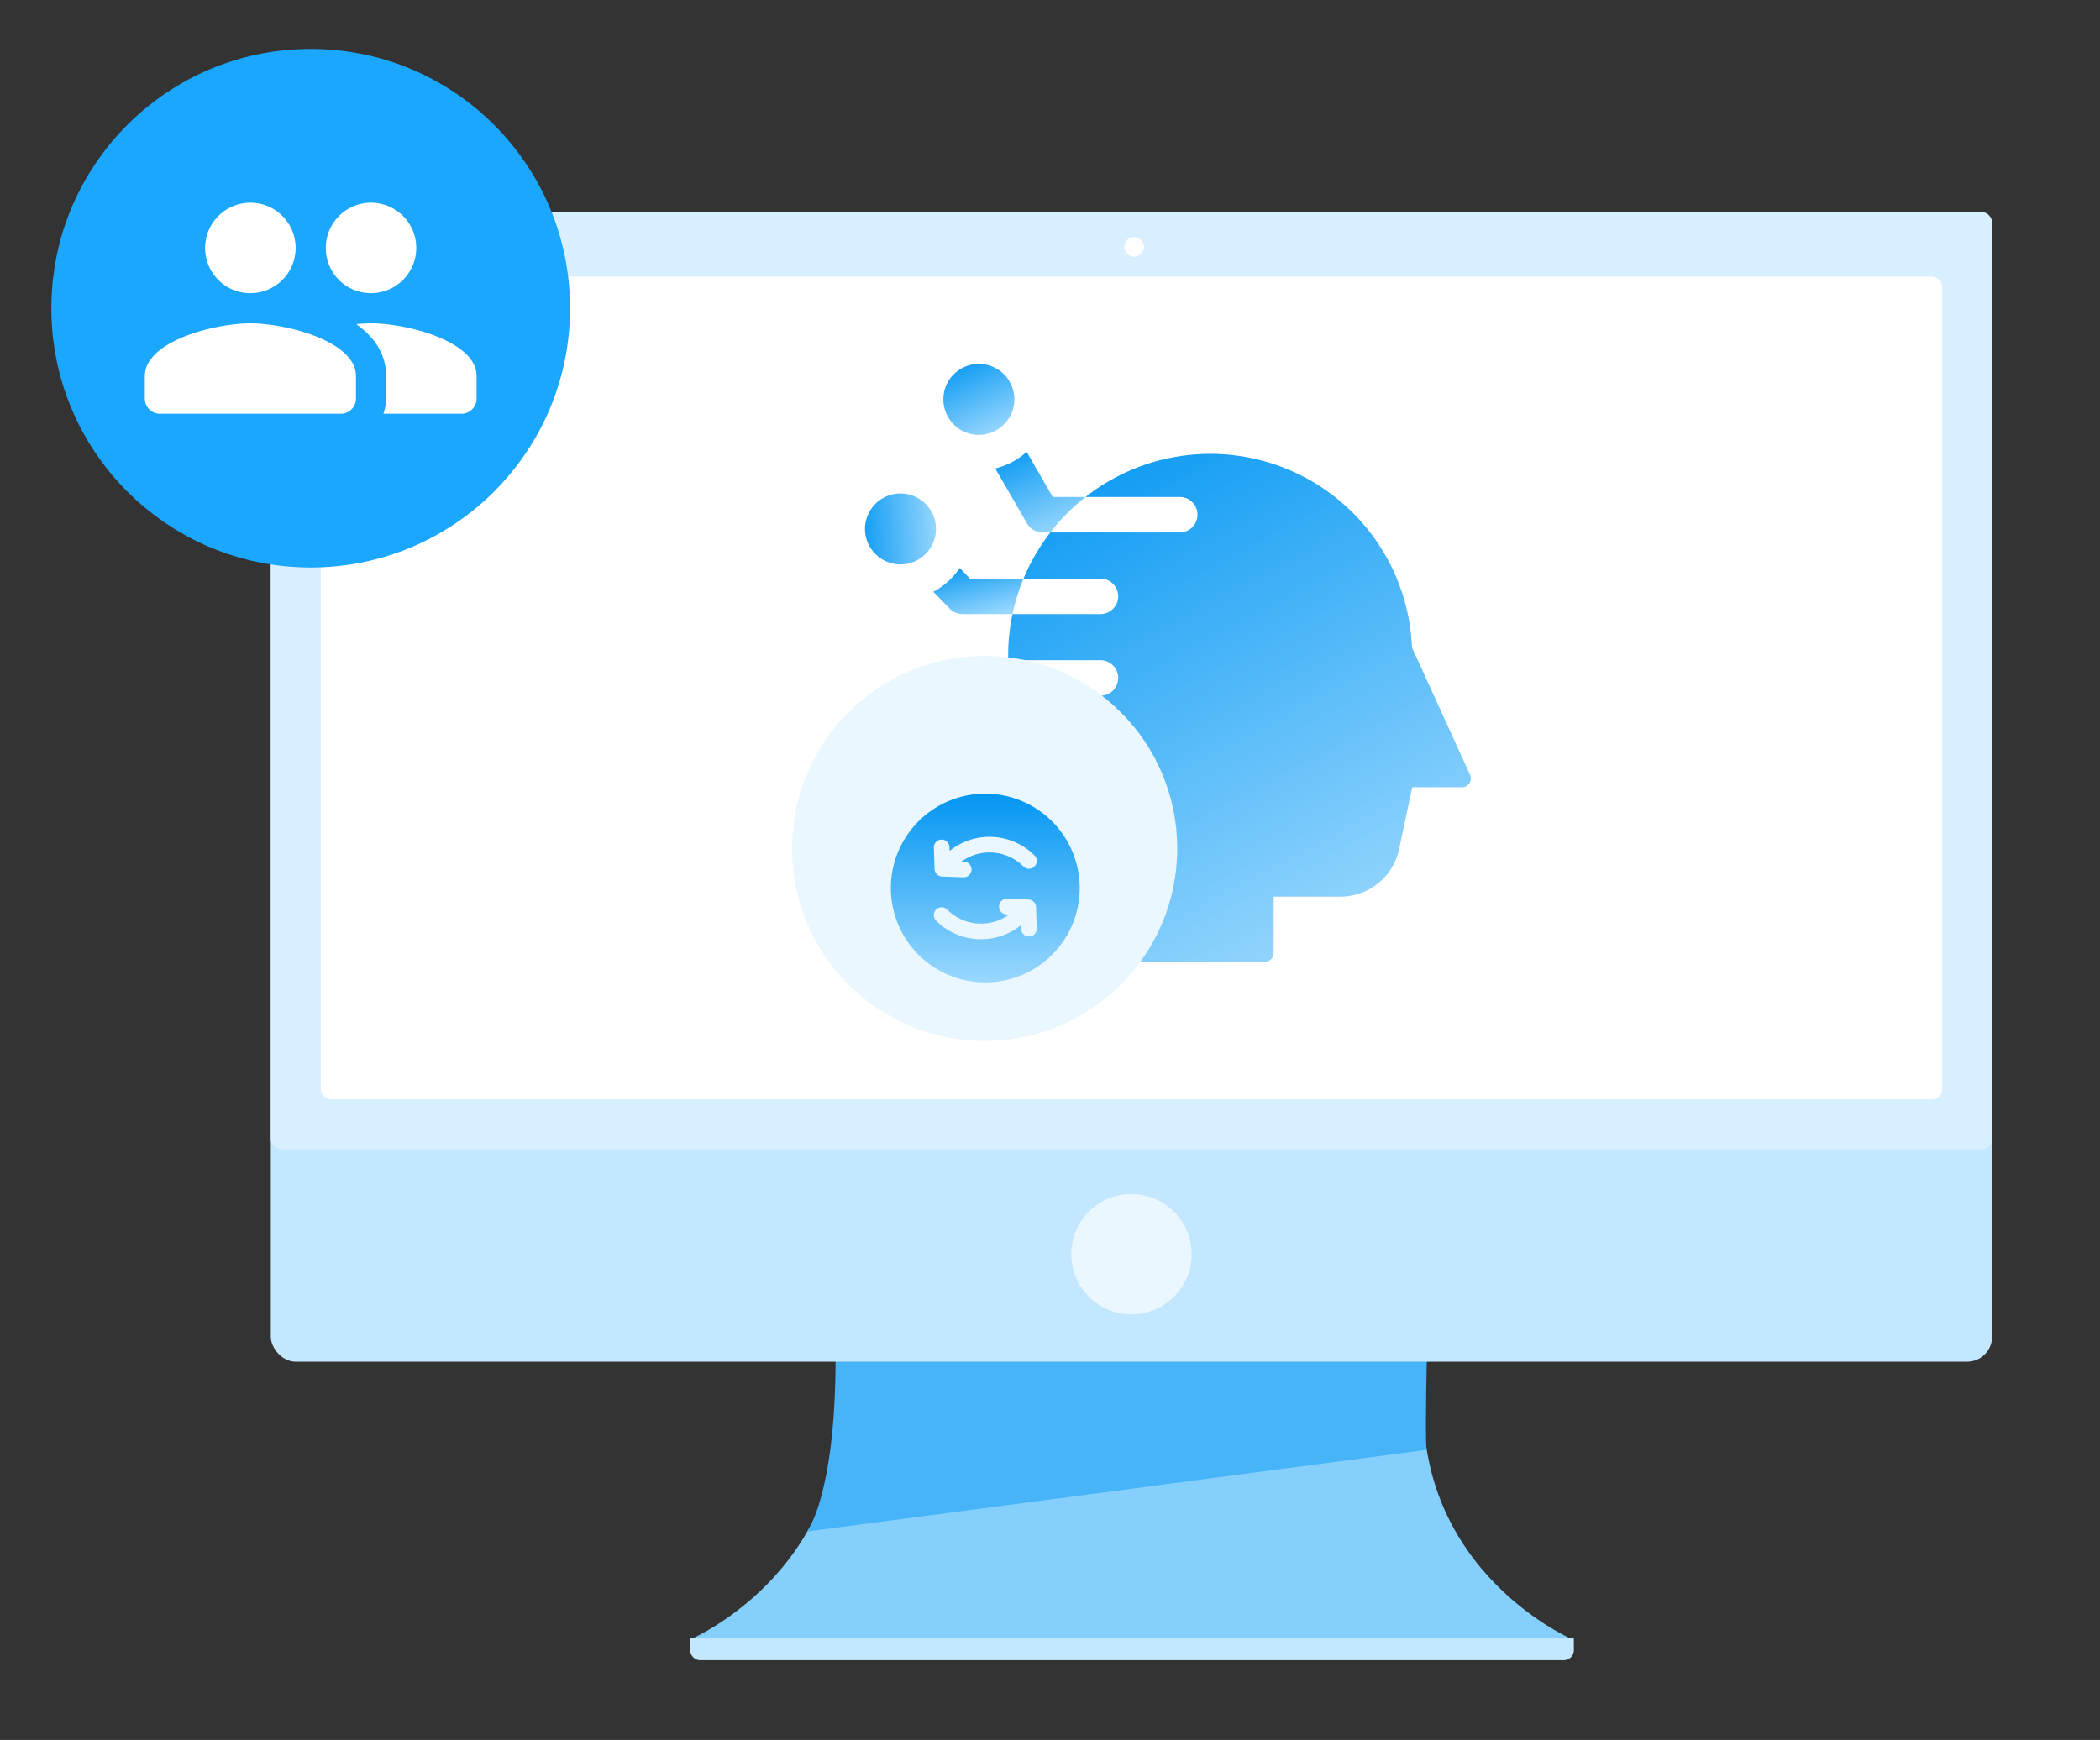 <?xml version="1.0" encoding="UTF-8"?> <svg xmlns="http://www.w3.org/2000/svg" xmlns:xlink="http://www.w3.org/1999/xlink" width="841" height="697" viewBox="0 0 841 697"><rect x="0" y="0" width="841" height="697" fill="#333333" stroke="none"/><defs><linearGradient id="linear-gradient" x1="0.202" y1="-0.099" x2="0.731" y2="1" gradientUnits="objectBoundingBox"><stop offset="0" stop-color="#0296f2"></stop><stop offset="1" stop-color="#9ad8fe"></stop></linearGradient><linearGradient id="linear-gradient-8" x1="0.5" y1="0" x2="0.5" y2="1" xlink:href="#linear-gradient"></linearGradient><clipPath id="clip-personnel-data-synchonization"><rect width="841" height="697"></rect></clipPath></defs><g id="personnel-data-synchonization" clip-path="url(#clip-personnel-data-synchonization)"><path id="Union_1" data-name="Union 1" d="M176.523,147.32V36.133s129.882-81.3,118.2,0S353.043,147.32,353.043,147.32ZM0,147.32S70,117.43,58.322,36.133s118.2,0,118.2,0V147.32Z" transform="translate(276.591 509.354)" fill="#85cffc"></path><path id="Path_233" data-name="Path 233" d="M13825.548-3910.459c-.238,53.2-11.348,67.823-11.348,67.823l248.087-32.729s-.687,2.352,0-35.328S13825.786-3963.664,13825.548-3910.459Z" transform="translate(-13490.921 4456.135)" fill="#47b4f8"></path><rect id="Rectangle_99" data-name="Rectangle 99" width="689.336" height="453.335" rx="10" transform="translate(108.445 92.15)" fill="#c2e7fe"></rect><g id="desktop-screen" transform="translate(108.445 -422.461)"><rect id="Rectangle_97" data-name="Rectangle 97" width="689.336" height="375.421" rx="4" transform="translate(0 507.432)" fill="#d7efff"></rect><rect id="Rectangle_98" data-name="Rectangle 98" width="649.336" height="329.574" rx="4" transform="translate(20 533.279)" fill="#fff"></rect><ellipse id="Ellipse_24" data-name="Ellipse 24" cx="3.951" cy="3.923" rx="3.951" ry="3.923" transform="translate(341.795 517.432)" fill="#fff"></ellipse></g><path id="Rectangle_3836" data-name="Rectangle 3836" d="M0,0H353.843a0,0,0,0,1,0,0V4.7a4,4,0,0,1-4,4H4a4,4,0,0,1-4-4V0A0,0,0,0,1,0,0Z" transform="translate(276.448 656.342)" fill="#c2e7fe"></path><ellipse id="Ellipse_25" data-name="Ellipse 25" cx="24.098" cy="24.098" rx="24.098" ry="24.098" transform="translate(429.016 478.305)" fill="#ebf7ff"></ellipse><g id="Group_27443" data-name="Group 27443"><circle id="Ellipse_458" data-name="Ellipse 458" cx="103.865" cy="103.865" r="103.865" transform="translate(20.566 19.604)" fill="#1aa7fd"></circle><g id="people_24dp" transform="translate(51.96 50.996)"><path id="Path_186679" data-name="Path 186679" d="M0,0H144.943V144.943H0Z" fill="none"></path><path id="Path_186680" data-name="Path 186680" d="M91.59,41.236A18.118,18.118,0,1,0,73.472,23.118,18.042,18.042,0,0,0,91.59,41.236Zm-48.314,0A18.118,18.118,0,1,0,25.157,23.118,18.042,18.042,0,0,0,43.275,41.236Zm0,12.079C29.2,53.314,1,60.38,1,74.452v9.059A6.057,6.057,0,0,0,7.039,89.55H79.511a6.057,6.057,0,0,0,6.039-6.039V74.452C85.55,60.38,57.347,53.314,43.275,53.314Zm48.314,0c-1.751,0-3.744.121-5.858.3.121.06.181.181.242.242,6.885,5.013,11.656,11.716,11.656,20.594v9.059a18.145,18.145,0,0,1-1.087,6.039h31.284a6.057,6.057,0,0,0,6.039-6.039V74.452C133.865,60.38,105.661,53.314,91.59,53.314Z" transform="translate(5.039 25.197)" fill="#fff"></path></g></g><g id="data-science" transform="translate(342.045 145.764)"><path id="Path_186778" data-name="Path 186778" d="M305.97,207.835,282.727,156.89A80.856,80.856,0,0,0,151.992,96.579h37.722a7.108,7.108,0,0,1,0,14.217H137.891a80.994,80.994,0,0,0-10.739,18.482h30.812a7.108,7.108,0,1,1,0,14.217H122.739A80.892,80.892,0,0,0,121,160.209q0,.885.02,1.767h36.943a7.108,7.108,0,1,1,0,14.217H122.588a80.586,80.586,0,0,0,19.064,38v65.071a3.554,3.554,0,0,0,3.554,3.554h78.56a3.554,3.554,0,0,0,3.554-3.554V256.678h26.587a24.05,24.05,0,0,0,23.7-19.19l5.239-24.623h19.888a3.554,3.554,0,0,0,3.233-5.029Z" transform="translate(-59.307 -43.265)" fill-rule="evenodd" fill="url(#linear-gradient)"></path><path id="Path_186779" data-name="Path 186779" d="M146.257,95.694H133.112L122.68,77.626a28.464,28.464,0,0,1-12.58,6.637c.01.018.017.036.027.053l12.725,22.04a7.108,7.108,0,0,0,6.156,3.554h3.148a81.626,81.626,0,0,1,14.1-14.217Z" transform="translate(-53.573 -42.38)" fill-rule="evenodd" fill="url(#linear-gradient)"></path><path id="Path_186780" data-name="Path 186780" d="M72.436,180.034l-4.129-4.249a28.634,28.634,0,0,1-10.563,9.53l6.591,6.782a7.108,7.108,0,0,0,5.1,2.154H89.46a80.206,80.206,0,0,1,4.412-14.217Z" transform="translate(-26.028 -94.023)" fill-rule="evenodd" fill="url(#linear-gradient)"></path><path id="Path_186781" data-name="Path 186781" d="M64.675,253.752a7.109,7.109,0,0,0-5.4,2.485L48.7,269.159a28.5,28.5,0,0,1,11.992,7.711l7.253-8.9h16.6a81.127,81.127,0,0,1-1.568-14.217Z" transform="translate(-21.27 -135.042)" fill-rule="evenodd" fill="url(#linear-gradient)"></path><ellipse id="Ellipse_459" data-name="Ellipse 459" cx="14.217" cy="14.217" rx="14.217" ry="14.217" transform="translate(0 73.805) rotate(-67.486)" fill="url(#linear-gradient)"></ellipse><path id="Path_186782" data-name="Path 186782" d="M80.483,31.686a14.218,14.218,0,1,0-12.325-7.111,14.15,14.15,0,0,0,12.325,7.111Z" transform="translate(-30.503 -3.249)" fill-rule="evenodd" fill="url(#linear-gradient)"></path><path id="Path_186783" data-name="Path 186783" d="M14.217,313.264a14.217,14.217,0,1,0,14.217,14.217A14.217,14.217,0,0,0,14.217,313.264Z" transform="translate(4.352 -166.352)" fill-rule="evenodd" fill="url(#linear-gradient)"></path></g><g id="Group_27441" data-name="Group 27441" transform="translate(317.197 262.744)"><ellipse id="Ellipse_460" data-name="Ellipse 460" cx="77.128" cy="77.128" rx="77.128" ry="77.128" transform="translate(0 0)" fill="#ebf7ff"></ellipse><g id="recovery" transform="translate(23.972 23.972)"><path id="Path_186772" data-name="Path 186772" d="M112.6,149.57a37.812,37.812,0,1,0,37.811,37.813A37.854,37.854,0,0,0,112.6,149.57ZM130.2,206.8c-.038,0-.073,0-.111,0a3.13,3.13,0,0,1-3.126-3.021l-.052-1.552a25.327,25.327,0,0,1-14.308,5.594q-.848.059-1.7.058a25.37,25.37,0,0,1-18-7.445,3.129,3.129,0,0,1,4.426-4.426,19.077,19.077,0,0,0,13.575,5.621q.858,0,1.7-.075a19.008,19.008,0,0,0,9.559-3.572l-1.031-.035a3.13,3.13,0,0,1,.106-6.258c.035,0,.073,0,.108,0l8.559.294a3.15,3.15,0,0,1,3.015,2.971c0,.017,0,.031,0,.048l.3,8.559A3.129,3.129,0,0,1,130.2,206.8Zm2.105-28.052a3.132,3.132,0,0,1-4.426,0,19.233,19.233,0,0,0-24.832-1.974l1.029.035a3.13,3.13,0,0,1-.106,6.258l-.108,0-8.559-.3a3.146,3.146,0,0,1-3.015-2.969c0-.017,0-.033,0-.05l-.3-8.557a3.131,3.131,0,0,1,6.258-.217l.052,1.552a25.5,25.5,0,0,1,34.009,1.792A3.131,3.131,0,0,1,132.3,178.751Z" transform="translate(-59.184 -118.361)" fill="url(#linear-gradient-8)"></path><path id="Path_186773" data-name="Path 186773" d="M84.053,22.854A26.3,26.3,0,0,0,62.81,12.019a25.773,25.773,0,0,0-9.392,1.661l0,0A20.332,20.332,0,0,0,34.22,0,20.644,20.644,0,0,0,13.832,23.966a20.38,20.38,0,0,0-8.3,5.473,20.821,20.821,0,0,0,4.486,31.925,44.073,44.073,0,0,1,86.807.008A20.818,20.818,0,0,0,84.053,22.854Z" transform="translate(0)" fill="url(#linear-gradient-8)"></path></g></g></g></svg> 